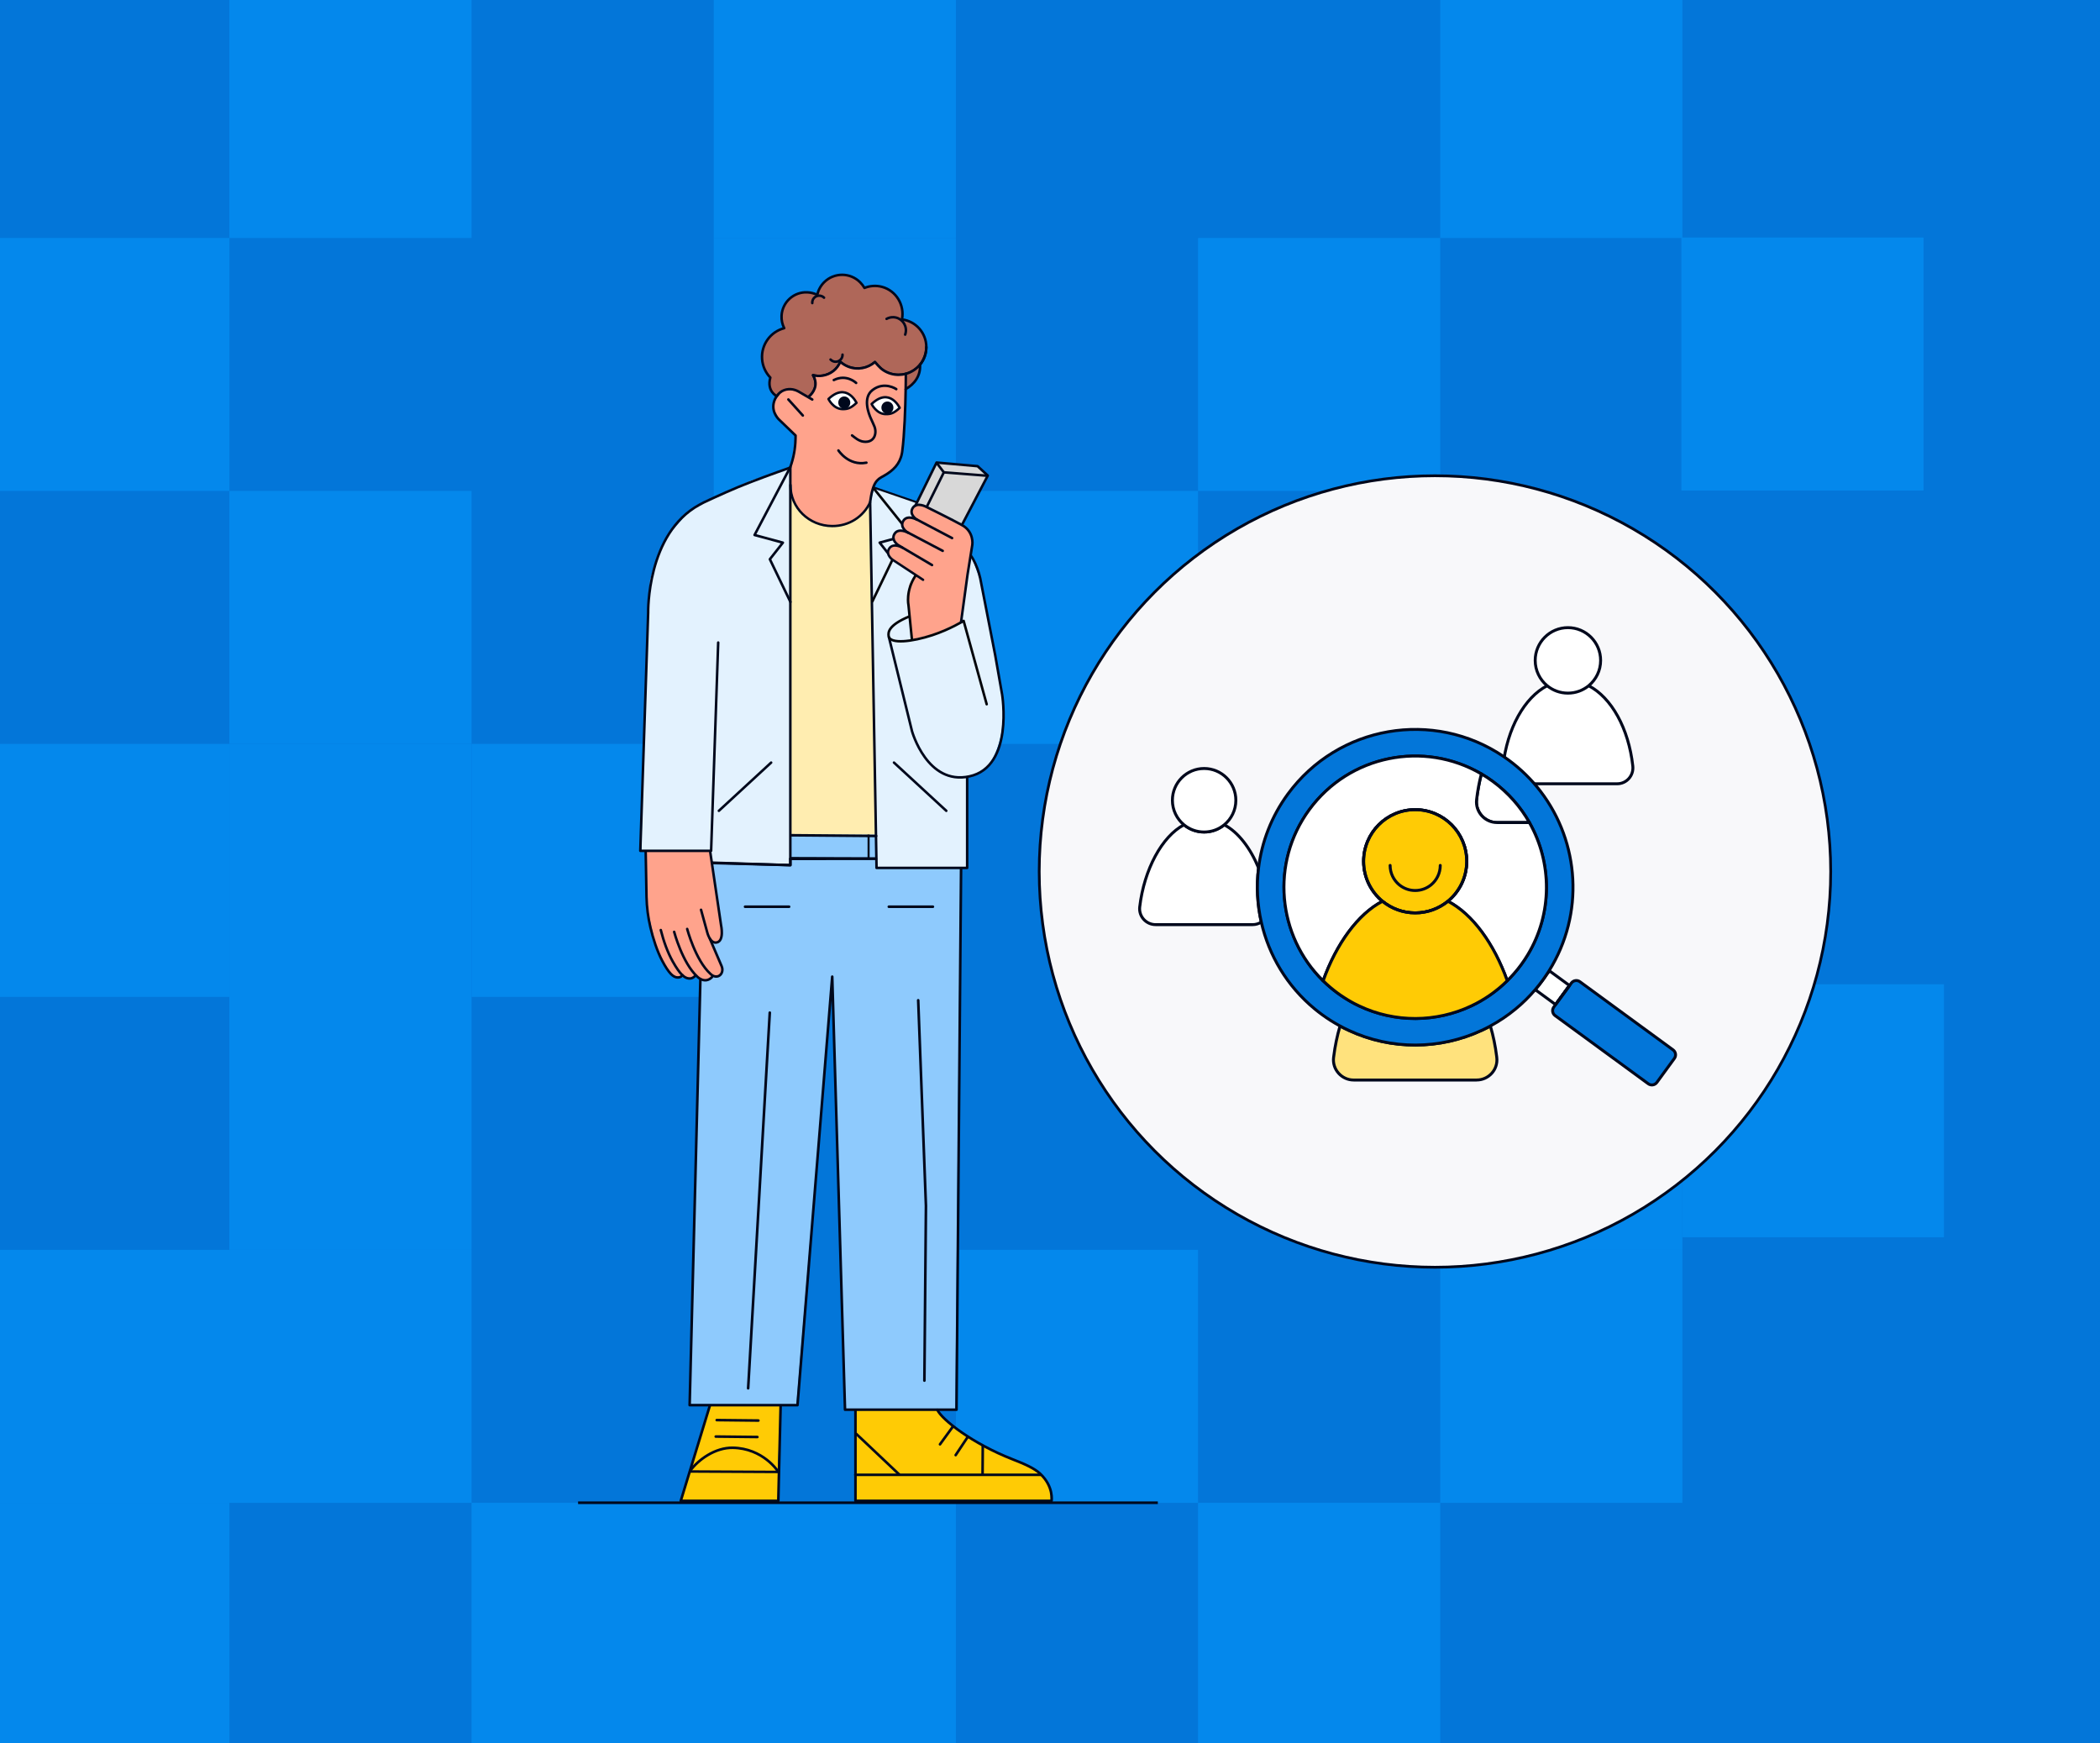 <?xml version="1.0" encoding="UTF-8"?>
<svg xmlns="http://www.w3.org/2000/svg" viewBox="0 0 800 664">
  <defs>
    <style>.cls-1,.cls-2,.cls-3,.cls-4,.cls-5,.cls-6,.cls-7,.cls-8,.cls-9,.cls-10,.cls-11,.cls-12,.cls-13,.cls-14,.cls-15,.cls-16,.cls-17,.cls-18,.cls-19{stroke-linejoin:round;}.cls-1,.cls-2,.cls-3,.cls-4,.cls-5,.cls-6,.cls-7,.cls-8,.cls-9,.cls-10,.cls-11,.cls-12,.cls-13,.cls-15,.cls-20,.cls-16,.cls-17,.cls-19{stroke:#00081c;}.cls-1,.cls-2,.cls-3,.cls-4,.cls-5,.cls-6,.cls-7,.cls-8,.cls-9,.cls-10,.cls-12,.cls-13,.cls-14,.cls-15,.cls-17{stroke-linecap:round;}.cls-1,.cls-8,.cls-9,.cls-11,.cls-12,.cls-13,.cls-14,.cls-15,.cls-20,.cls-16,.cls-18,.cls-19{fill:none;}.cls-2{fill:#f8f8fa;stroke-width:1.05px;}.cls-3,.cls-6{fill:#fff;}.cls-3,.cls-8{stroke-width:.91px;}.cls-4,.cls-5,.cls-6,.cls-7,.cls-9,.cls-17{stroke-width:1.12px;}.cls-4,.cls-21{fill:#0376d9;}.cls-5,.cls-22{fill:#ffcb05;}.cls-7{fill:#ffe27d;}.cls-10{fill:#af6759;}.cls-10,.cls-13,.cls-14,.cls-18,.cls-19{stroke-width:.96px;}.cls-11{stroke-width:.77px;}.cls-12{stroke-width:.99px;}.cls-14,.cls-18{stroke:#04050a;}.cls-15{stroke-width:.94px;}.cls-20{stroke-miterlimit:10;}.cls-16{stroke-width:.79px;}.cls-23{fill:#1ca653;}.cls-23,.cls-24,.cls-25,.cls-22,.cls-26,.cls-27,.cls-28,.cls-29,.cls-30,.cls-21{stroke-width:0px;}.cls-24{fill:#d8d8d8;}.cls-25{fill:#8ecafd;}.cls-26{fill:#ffedb0;}.cls-27{fill:#e3f2fe;}.cls-28{fill:#ffa38c;}.cls-29{fill:#0488ec;}.cls-30{fill:#00081c;}.cls-17{fill:#7780ff;}</style>
  </defs>
  <g id="Pattern">
    <rect class="cls-21" x="-6.82" y="-5.3" width="812.76" height="673.94"></rect>
    <rect class="cls-29" x="-4.86" y="572.51" width="92.25" height="96.37"></rect>
    <rect class="cls-29" x="-4.86" y="283.4" width="92.25" height="96.37"></rect>
    <rect class="cls-29" x="87.39" y="187.03" width="92.25" height="96.37"></rect>
    <rect class="cls-29" x="-4.86" y="90.66" width="92.25" height="96.37"></rect>
    <rect class="cls-29" x="87.39" y="-5.71" width="92.25" height="96.37"></rect>
    <rect class="cls-29" x="456.4" y="90.66" width="92.25" height="96.37"></rect>
    <rect class="cls-29" x="271.9" y="-5.71" width="92.25" height="96.37"></rect>
    <rect class="cls-29" x="271.9" y="90.66" width="92.25" height="96.37"></rect>
    <rect class="cls-29" x="179.64" y="283.4" width="92.25" height="96.37"></rect>
    <rect class="cls-29" x="-4.86" y="476.14" width="184.5" height="96.37"></rect>
    <rect class="cls-29" x="271.9" y="187.03" width="184.5" height="96.37"></rect>
    <rect class="cls-29" x="37.15" y="333.64" width="192.74" height="92.25" transform="translate(-246.25 513.29) rotate(-90)"></rect>
    <rect class="cls-29" x="179.64" y="572.51" width="184.5" height="96.37"></rect>
    <rect class="cls-29" x="640.9" y="374.97" width="99.66" height="96.37"></rect>
    <rect class="cls-29" x="362.09" y="478.2" width="96.37" height="92.25" transform="translate(-114.05 934.59) rotate(-90)"></rect>
    <rect class="cls-29" x="640.52" y="90.49" width="92.25" height="96.37"></rect>
    <rect class="cls-29" x="548.65" y="-5.71" width="92.25" height="96.37"></rect>
    <rect class="cls-29" x="548.65" y="476.14" width="92.25" height="96.37"></rect>
    <rect class="cls-29" x="456.4" y="572.51" width="92.25" height="96.37"></rect>
    <rect class="cls-29" x="498.4" y="333.64" width="192.74" height="92.25" transform="translate(215.01 974.54) rotate(-90)"></rect>
  </g>
  <g id="Content">
    <circle class="cls-2" cx="546.65" cy="332" r="150.76"></circle>
    <path class="cls-6" d="M605.21,261.23c8.66,4.51,15.22,16.21,16.81,30.59.4,3.59-2.33,6.76-5.94,6.76h-37.56c-3.61,0-6.34-3.17-5.94-6.76,1.59-14.37,8.15-26.08,16.81-30.59"></path>
    <path class="cls-6" d="M609.76,251.59c0,3.87-1.77,7.33-4.55,9.64-2.17,1.77-4.89,2.82-7.91,2.82s-5.74-1.05-7.91-2.82c-2.78-2.31-4.55-5.77-4.55-9.64,0-6.89,5.57-12.49,12.46-12.49s12.46,5.6,12.46,12.49Z"></path>
    <path class="cls-7" d="M562.53,411.44h-46.82c-4.6,0-8.21-4-7.68-8.57.02-.14.03-.29.06-.43.5-3.99,1.31-7.89,2.4-11.59,1.09.6,2.2,1.15,3.32,1.67,16.27,7.59,34.85,7.33,50.63,0,1.12-.51,2.23-1.07,3.32-1.67,1.09,3.7,1.9,7.59,2.39,11.58.02.14.03.29.05.43.55,4.57-3.08,8.57-7.67,8.57Z"></path>
    <path class="cls-6" d="M480.49,351.27c-.95.61-2.08.97-3.3.97h-36.95c-3.63,0-6.48-3.15-6.06-6.75,1.68-14.25,8.49-26.91,16.86-31.27,2.11,1.71,4.74,2.74,7.67,2.74s5.56-1.02,7.67-2.74c5.28,2.74,9.92,8.78,13.07,16.42-.85,6.9-.48,13.89,1.04,20.63Z"></path>
    <path class="cls-6" d="M470.8,304.87c0,3.76-1.71,7.11-4.42,9.35-2.11,1.71-4.74,2.74-7.67,2.74s-5.56-1.02-7.67-2.74c-2.7-2.24-4.41-5.59-4.41-9.35,0-6.68,5.4-12.11,12.08-12.11s12.09,5.43,12.09,12.11Z"></path>
    <path class="cls-6" d="M597.91,375.44l-5.3,7.25-7.76-5.68h0c.49-.57.96-1.14,1.42-1.73.46-.59.91-1.18,1.36-1.8.23-.31.45-.61.66-.92.2-.29.39-.57.59-.86.23-.33.45-.67.67-1,.2-.31.41-.63.6-.94l7.75,5.68Z"></path>
    <path class="cls-17" d="M590.15,369.76h0c-.2.31-.4.63-.6.94.2-.31.4-.63.6-.94Z"></path>
    <polygon class="cls-17" points="597.92 375.44 592.61 382.69 597.91 375.44 597.92 375.44"></polygon>
    <path class="cls-4" d="M637.86,403.21l-6.68,9.15c-.77,1.04-2.23,1.26-3.27.5l-35.48-25.96c-1.04-.76-1.27-2.21-.51-3.25l.69-.95,5.31-7.25.69-.95c.76-1.04,2.22-1.27,3.26-.51l35.48,25.96c1.04.76,1.27,2.22.51,3.26Z"></path>
    <polygon class="cls-17" points="597.92 375.44 592.61 382.69 597.91 375.44 597.92 375.44"></polygon>
    <path class="cls-17" d="M590.15,369.76c-.2.31-.39.63-.6.94.2-.31.41-.63.6-.94h0Z"></path>
    <path class="cls-4" d="M586.83,301.41c-3.39-4.43-7.47-8.47-12.22-11.94-.6-.44-1.2-.87-1.81-1.27-26.66-18.06-63.04-11.89-82.2,14.31-6.28,8.58-9.95,18.28-11.15,28.13-.85,6.9-.48,13.89,1.04,20.63,2.86,12.63,9.78,24.39,20.42,33.14.87.72,1.78,1.42,2.71,2.1,2.22,1.63,4.52,3.07,6.87,4.34,1.09.6,2.2,1.15,3.32,1.67,16.27,7.59,34.85,7.33,50.63,0,1.12-.51,2.23-1.07,3.32-1.67,3.36-1.81,6.57-3.97,9.57-6.44,2.69-2.2,5.19-4.67,7.53-7.4h0c.47-.57.95-1.14,1.42-1.73.46-.59.91-1.18,1.36-1.8.23-.31.45-.61.66-.92.2-.29.39-.57.59-.86.23-.33.45-.67.67-1,.2-.31.4-.63.6-.94h0c13.44-21.55,11.64-48.85-3.33-68.35ZM581.96,363.77c-.76,1.27-1.6,2.52-2.49,3.74-.9,1.22-1.84,2.4-2.83,3.5-.79.91-1.61,1.77-2.46,2.6-.51.51-1.03,1-1.56,1.48-.26.24-.52.47-.79.7-.12.11-.25.22-.38.33-.25.22-.51.43-.77.64-2.07,1.7-4.25,3.2-6.53,4.52h0s0,0-.02.02c-.6.35-1.21.68-1.82,1-.62.32-1.24.63-1.86.92-13.27,6.26-28.97,6.49-42.67,0-.63-.29-1.26-.6-1.88-.93-.3-.16-.6-.33-.9-.49-.31-.16-.61-.33-.91-.52h0c-.35-.2-.7-.41-1.05-.63-.24-.14-.47-.29-.69-.43-.92-.58-1.84-1.2-2.74-1.86-1.99-1.46-3.85-3.04-5.56-4.73-17.42-17.11-20.11-44.85-5.27-65.15,15.27-20.87,43.7-26.43,65.55-13.65,1.47.86,2.91,1.8,4.31,2.83,5.91,4.33,10.6,9.71,13.99,15.7,8.68,15.34,8.85,34.65-.66,50.42Z"></path>
    <path class="cls-6" d="M582.63,313.35h-12.29c-4.68,0-8.36-4.08-7.82-8.73.39-3.36,1-6.64,1.81-9.8,1.47.86,2.91,1.8,4.31,2.83,5.91,4.33,10.6,9.71,13.99,15.7Z"></path>
    <path class="cls-6" d="M581.96,363.77c-.76,1.27-1.6,2.52-2.49,3.74-.9,1.22-1.84,2.4-2.83,3.5-.79.91-1.61,1.77-2.46,2.6-5.06-14.12-13.23-25.41-22.6-30.28,4.39-3.64,7.17-9.1,7.17-15.21,0-10.85-8.77-19.68-19.63-19.68s-19.65,8.83-19.65,19.68c0,6.11,2.78,11.56,7.18,15.21-9.37,4.88-17.54,16.16-22.61,30.29-17.42-17.11-20.11-44.85-5.27-65.15,15.27-20.87,43.7-26.43,65.55-13.65-.81,3.16-1.42,6.44-1.81,9.8-.54,4.65,3.14,8.73,7.82,8.73h12.29c8.68,15.34,8.85,34.65-.66,50.42Z"></path>
    <path class="cls-5" d="M539.12,308.44c-10.87,0-19.65,8.83-19.65,19.68,0,6.11,2.78,11.56,7.18,15.21,1.73,1.4,3.69,2.53,5.82,3.29,2.06.74,4.29,1.15,6.65,1.15s4.58-.41,6.65-1.15c2.13-.76,4.09-1.89,5.81-3.29,4.39-3.64,7.17-9.1,7.17-15.21,0-10.85-8.77-19.68-19.63-19.68Z"></path>
    <path class="cls-5" d="M574.19,373.61c-.51.51-1.03,1-1.56,1.48-.26.24-.52.47-.79.7-.12.11-.25.22-.38.33-.25.22-.51.43-.77.64-2.07,1.7-4.25,3.2-6.53,4.52h0s0,0-.02.02c-.6.34-1.21.68-1.82,1-.62.32-1.24.63-1.86.92-13.27,6.26-28.97,6.49-42.67,0-.63-.29-1.26-.6-1.88-.93-.3-.16-.6-.33-.9-.49-.31-.17-.61-.34-.91-.52h0c-.35-.2-.7-.41-1.05-.63-.24-.14-.47-.29-.69-.43-.92-.58-1.84-1.2-2.74-1.86-1.99-1.46-3.85-3.04-5.56-4.73,5.07-14.13,13.25-25.41,22.61-30.29,1.73,1.4,3.69,2.53,5.82,3.29,2.06.74,4.29,1.15,6.65,1.15s4.58-.41,6.65-1.15c2.13-.76,4.09-1.89,5.81-3.29,9.38,4.88,17.54,16.16,22.6,30.28Z"></path>
    <path class="cls-9" d="M539.12,308.44c-10.87,0-19.65,8.83-19.65,19.68,0,6.11,2.78,11.56,7.18,15.21,1.73,1.4,3.69,2.53,5.82,3.29,2.06.74,4.29,1.15,6.65,1.15s4.58-.41,6.65-1.15c2.13-.76,4.09-1.89,5.81-3.29,4.39-3.64,7.17-9.1,7.17-15.21,0-10.85-8.77-19.68-19.63-19.68ZM548.67,329.68c0,2.97-1.36,5.63-3.49,7.4-.84.68-1.8,1.23-2.83,1.6-1,.36-2.09.56-3.23.56s-2.24-.2-3.23-.56c-1.04-.37-1.99-.92-2.83-1.6-2.14-1.77-3.49-4.43-3.49-7.4"></path>
    <path class="cls-25" d="M363.92,536.73h-41.77s-2.85-97.94-2.85-97.94l-2.26-66.13-7.06,83.41-6.61,79.01-40.41-.15,3.65-153.78,1.33-52.61,31.18-.87-.81-12.99,37.21.17,1.05,15.78,29.29-.15-1.95,206.26Z"></path>
    <path class="cls-23" d="M335.46,292.86l.61,21.9-33.97-.25v-21.77s33.37.12,33.37.12Z"></path>
    <path class="cls-22" d="M357,536.95l-30.93.39.19,24.43h69.32s-.49-1.46-.49-1.46l-15.99-7.37-12.41-6.98-5.42-4.17-4.26-4.85Z"></path>
    <path class="cls-22" d="M296.22,560.89l-33.34-.62,7.57-24.89,27.01.08-1.23,25.43Z"></path>
    <path class="cls-22" d="M296.76,560.74l-.25,11.02h-37.16s3.51-11.19,3.51-11.19l33.9.17Z"></path>
    <path class="cls-22" d="M396,561.72l2.48,2.48,1.5,2.76.28,4.81-74.51-.29.28-9.47,69.97-.28Z"></path>
    <path class="cls-16" d="M335.11,292.49h-32.94"></path>
    <path class="cls-16" d="M335.6,314.66h-33.43"></path>
    <path class="cls-16" d="M335.6,326.97l-37.28-.12"></path>
    <path class="cls-16" d="M330.89,314.52v12.74"></path>
    <path class="cls-12" d="M366.12,330.58l-1.74,206.45h-42.47s-4.87-164.97-4.87-164.97l-13.23,163.23h-41.09s5.22-206.75,5.22-206.75"></path>
    <path class="cls-12" d="M297.38,535.71l-.63,25.38-.25,10.67h-37.16s11.06-36.21,11.06-36.21"></path>
    <path class="cls-15" d="M262.86,560.57l33.6.17"></path>
    <path class="cls-12" d="M272.66,547.26l15.87.17"></path>
    <path class="cls-12" d="M273.04,540.99l15.87.17"></path>
    <path class="cls-12" d="M296.32,560.45s-5.62-8.74-17.2-8.92c-6.65-.1-13.11,4.5-16.25,8.85"></path>
    <path class="cls-12" d="M325.89,537.38v34.38h74.7s.91-5.39-4.3-10.32c-2.2-2.09-6.01-3.75-10.6-5.54-15.17-5.93-26.74-14.96-28.62-18.81"></path>
    <path class="cls-12" d="M396.37,561.84h-70.52"></path>
    <path class="cls-12" d="M374.31,561.76l.08-10.98"></path>
    <path class="cls-12" d="M342.61,561.76l-16.47-15.58"></path>
    <path class="cls-12" d="M368.66,547.4l-4.6,6.93"></path>
    <path class="cls-12" d="M363.02,543.44l-4.93,6.78"></path>
    <polygon class="cls-26" points="334.87 191.56 302.66 191.56 301.63 188.8 297.13 191.56 297.13 317.93 334.87 317.93 334.87 191.56"></polygon>
    <path class="cls-10" d="M352.88,132.2c0,2.53-.89,4.87-2.37,6.69-1.38,1.68-3.26,2.94-5.42,3.52-.02,0-.04.02-.05.02-.87.24-1.78.36-2.72.36-2.09,0-4.03-.6-5.67-1.65-.81-.52-1.52-1.18-2.17-1.9l-1.17-1.31c-2.73,2.38-6.66,3.17-10.25,1.73-1.11-.45-2.09-1.08-2.94-1.83h0c-1.13,2.79-3.6,4.79-6.78,5.29-1.25.19-2.46.11-3.6-.19,2.27,3.95-.09,6.85-1.52,8.13-.03.03-.07.05-.1.08-.47.41-.83.63-.83.63l-10.81-.82-.59-.05s-3.89-1.83-2.43-7.06c-.89-.92-1.62-1.99-2.16-3.18-.54-1.19-.88-2.49-.98-3.86-.41-5.54,3.24-10.45,8.43-11.78-.72-1.41-1.09-3.02-1.01-4.71.25-5.19,4.64-9.19,9.81-8.95,1.35.06,2.64.41,3.78.96.38-1.75,1.26-3.41,2.61-4.78,3.8-3.8,9.93-3.8,13.73,0,.65.65,1.22,1.39,1.65,2.15,2.05-.83,4.39-1.03,6.7-.41,5.4,1.46,8.67,6.98,7.58,12.41,5.22.64,9.28,5.1,9.28,10.51Z"></path>
    <path class="cls-28" d="M345.09,143.56c0,.19,0,.39,0,.59-.08,5.97-1.21,24.98-1.39,28.01v.02h0c-.02.26-.02.39-.02.39,0,0-.02.07-.08.2h0c-.34.95-1.9,4.83-4.4,6.73-.84.64-1.65,1.22-2.37,1.74,0,0-.02,0-.02.02-1.22.86-2.19,1.52-2.66,1.82-.2.13-.31.2-.31.2l-.11.31-1.87,5.3-1.89,5.37s-7.19,7.45-15.09,5.96c-7.9-1.48-12.55-8.22-12.89-9.82-.34-1.59-.88-11.31-.88-11.31l2.02-13.06-5.79-5.44-2.98-5.44s.56-2.17,2.12-4.17c.5-.64,1.1-1.26,1.83-1.8,2.23-1.63,7.37.71,9.8,1.99.57.3.99.54,1.19.65l-1.09-.73,2.1-2.93.13-3.55-.71-1.65,3.6.19s.19.16,3.45-1.1c.35-.13,2.93-2.89,3.33-4.19.06-.2,1.94,2.37,5.93,2.52,3.99.16,7.26-2.42,7.26-2.42,0,0,4.57,6.01,9.95,4.82,1.62-.36,1.78-.32,1.78-.32,0,.08.02.15.02.23.02.21.02.51.02.9Z"></path>
    <path class="cls-24" d="M366.31,199.7l-15.64-7.54-1.29-.25,7.5-15.59,15.39,1.4,3.8,3.69-9.77,18.29Z"></path>
    <path class="cls-27" d="M368.46,296.35l-.16,33.97-34.16.12-1.49-91.06-1.19-46.91,1.42-6.27,9.27,2.46,6.86,2.45,21.08,20.9,3.51,9.46,8.49,45.69s1.46,14.52-5.34,24.01c-2.08,2.9-4.77,3.69-8.28,5.19h0Z"></path>
    <path class="cls-27" d="M270.44,324.15l.94,4.63,29.48.88.28-138.53-.32-12.81-14.73,4.77-9.7,4.18-13.73,7.28-6.69,7.72c-2.73,3.15-4.76,6.84-5.96,10.82l-2.35,7.82-.45,8.78-1.37,43.2s-1.55,39.68-1.41,51.05c0,.74,20.19.07,26.02.2h0Z"></path>
    <path class="cls-28" d="M365.65,237l-9.78,4.57-8.44,1.97s-1.83-9.5-1.4-16.25l.28-4.43,2.19-3.87-9.5-6.76s-1.68-2.3-.15-3.56c1.54-1.26,3.57-1.23,3.57-1.23,0,0-1.95-1.05-1.78-2.86.06-.64.6-1.86,1.48-2.11,1.29-.37,3.38.18,3.38.18,0,0-2.14-1.99-1.6-3.26.24-.54.71-1.72,1.56-1.97,1.11-.32,2.62.36,2.62.36,0,0-1.02-3.84-.2-4.55.82-.72,2.77-1.32,5.13.04,2.35,1.35,14.9,7.88,14.9,7.88,0,0,2.67,1.02,2.31,6.35-.36,5.34-4.55,29.52-4.55,29.52h-.02Z"></path>
    <path class="cls-28" d="M270.22,324.22l-24.13.04v19.42s3.73,16.84,3.73,16.84c0,0,3.96,7.93,5.17,9.86,1.21,1.92,4.91,1.71,6.68,2.14,1.78.43,3.15-1.13,3.15-1.13,0,0,1.76,2.47,4.04,1.9,2.27-.56,2.26-1.89,2.26-1.89,0,0,2.07,1.05,3.21-.37,1.14-1.42-.02-3.55-.02-3.55l-3.83-9.31,1.14.57,1.92.07s1.85-1.85,1.63-2.98c-.22-1.13-2.84-20.97-2.84-20.97l-2.09-10.63v-.02Z"></path>
    <path class="cls-13" d="M309.44,152.2l-5.11-2.97c-.93-.54-1.97-.91-3.05-.97-2.28-.14-4.63.87-5.97,3.63-2.07,4.31.94,7.44,1.43,7.92l6.34,6.1-.03,1.4c-.08,3.62-.75,7.19-1.97,10.59v151.68s-29.83-.95-29.83-.95"></path>
    <path class="cls-19" d="M368.44,296.11v34.52h-34.52s-1.97-113.45-2.44-139.19c0-.1.11-1.2.38-2.58.15-.79.34-1.67.6-2.51.28-.93.64-1.91,1.27-2.79.12-.17.26-.34.41-.51.43-.47.96-.9,1.61-1.25.35-.18.7-.38,1.04-.57,0,0,.02,0,.02-.02,3.47-1.97,5.99-4.43,6.77-8.46h0c.04-.2.08-.39.1-.59h0s0-.02,0-.02c.02-.06.02-.11.03-.18.85-6.4,1.19-16.72,1.31-23.73"></path>
    <path class="cls-13" d="M305.84,158.29l-5.51-6.11"></path>
    <path class="cls-13" d="M341.44,148.24s-4.53-3.13-9.06.35c-3.83,2.94-1.44,9.04-.61,10.86.4.89,1,2.16,1.36,3.06.99,2.53.04,6.2-4.06,5.76-1.96-.2-3.58-1.73-4.48-2.4"></path>
    <path class="cls-13" d="M326.15,145.88s-3.62-3.52-8.51-1.1"></path>
    <path class="cls-13" d="M319.4,171.6s3.85,5.99,10.66,4.66"></path>
    <path class="cls-3" d="M342.74,155.36c-2.11,2-3.39,2.48-5.48,2.4-3.43-.14-5.21-3.84-5.21-3.84v-.02c6.89-6.56,10.68,1.45,10.68,1.45v.02h0Z"></path>
    <path class="cls-3" d="M326.3,153.45c-2.11,2-3.39,2.48-5.48,2.4-3.43-.14-5.21-3.84-5.21-3.84v-.02c6.89-6.56,10.68,1.45,10.68,1.45v.02h0Z"></path>
    <path class="cls-13" d="M301.1,177.9l-13.65,25.91,10.79,2.92-4.96,6.31,7.83,16.27"></path>
    <path class="cls-18" d="M339.98,213.24l-7.74,16.07"></path>
    <path class="cls-13" d="M340.39,205.29l-5.28,1.43,3.04,3.86"></path>
    <path class="cls-18" d="M332.58,185.72l11.08,13.83"></path>
    <path class="cls-11" d="M332.88,185.72l16.23,5.57"></path>
    <path class="cls-8" d="M301.12,184.74c-.05,8.71,7.1,15.61,15.88,15.66,6.47.04,11.96-3.6,14.48-9.07"></path>
    <path class="cls-13" d="M293.77,290.51l-19.92,18.37"></path>
    <path class="cls-13" d="M340.56,290.51l19.93,18.37"></path>
    <path class="cls-13" d="M301.1,327.18h32.6s-19.32,0-19.32,0"></path>
    <path class="cls-13" d="M273.6,244.78l-2.7,79.34h-26.98s3-90.72,3-90.72c0,0-.65-30.22,19.58-41.14.52-.28,1.02-.57,1.53-.82,4.89-2.32,12.11-5.56,17.35-7.57,8.28-3.19,15.38-5.63,15.38-5.63"></path>
    <path class="cls-14" d="M367.1,236.53l8.78,31.75"></path>
    <path class="cls-13" d="M338.64,242.76l8.79,35.78s5.76,20.73,21.86,17.22c17.03-3.71,12.47-31.17,12.47-31.17l-2.64-15.02-5.32-27.32c-.43-2.6-1.15-5.15-2.25-7.55-.5-1.09-.99-2.04-1.64-2.95"></path>
    <path class="cls-18" d="M367.14,236.5s-5.41,3.32-11.98,5.47c-7.47,2.45-16.23,3.59-16.64.29-.16-1.27-.3-4.03,7.87-7.42"></path>
    <path class="cls-13" d="M366.13,236.87l2.45-17.94,1.83-11.42s.76-4.94-4.03-7.54c-4.79-2.6-13.51-6.88-13.51-6.88,0,0-3.55-1.96-5.1.33-1.68,2.49,1.38,4.43,1.38,4.43l13.55,7.13"></path>
    <path class="cls-13" d="M349.3,197.96s-3.55-1.96-5.1.33c-1.68,2.49,1.38,4.43,1.38,4.43l13.55,7.13"></path>
    <path class="cls-13" d="M345.94,202.93s-3.55-1.96-5.1.33c-1.68,2.49,1.38,4.43,1.38,4.43l12.84,7.57"></path>
    <path class="cls-8" d="M343.86,208.67s-3.53-2.06-5.07.23c-1.68,2.49,1.38,4.43,1.38,4.43l11.48,7.55"></path>
    <path class="cls-14" d="M347.37,243.32l-1.28-12.74s-1.2-5.46,2.66-11.25"></path>
    <path class="cls-13" d="M366.48,199.92l9.82-18.75-3.89-3.58-15.62-1.38-8.06,16.4"></path>
    <path class="cls-13" d="M375.66,181.2l-16.1-1.26-6.43,12.98"></path>
    <path class="cls-13" d="M359.55,179.93l-2.57-3.37"></path>
    <path class="cls-13" d="M314.38,327.18h-13.28s0,2.4,0,2.4l-29.72-.8"></path>
    <path class="cls-13" d="M251.73,354.3c1.12,4.4,2.58,8.47,4.56,12,2.87,5.11,4.55,6.28,6.11,6.45,1.4.16,2.24-.83,2.24-.83"></path>
    <path class="cls-13" d="M245.98,324.6l.31,17.08c.09,3.9.58,7.78,1.48,11.57,1.04,4.41,2.6,9.14,4.45,12.66,2.69,5.11,4.27,6.28,5.72,6.45,1.31.16,2.1-.83,2.1-.83"></path>
    <path class="cls-13" d="M270.59,324.71l4.1,27.75s1.32,6-1.68,6.58c-2.6.5-3.62-3.98-3.62-3.98l-2.33-8.48"></path>
    <path class="cls-13" d="M256.82,354.99s3.14,11.86,8.8,17.05c0,0,2.83,2.98,5.58.24"></path>
    <path class="cls-13" d="M270.43,357.62l4.43,10.33c.15.34.26.71.31,1.08.25,2.38-1.97,3.9-4.06,2.37-.33-.25-.53-.46-.53-.46-5.66-5.19-8.8-17.05-8.8-17.05"></path>
    <path class="cls-30" d="M338.06,157.63c-1.26,0-2.29-1.05-2.29-2.34s1.03-2.34,2.29-2.34c1.26,0,2.29,1.05,2.29,2.34,0,1.29-1.03,2.34-2.29,2.34Z"></path>
    <path class="cls-30" d="M321.63,155.71c-1.26,0-2.29-1.05-2.29-2.34s1.03-2.34,2.29-2.34c1.26,0,2.29,1.05,2.29,2.34,0,1.29-1.03,2.34-2.29,2.34Z"></path>
    <path class="cls-10" d="M345.02,148.25c.03-1.55.05-2.95.05-4.1,0-.2,0-.4,0-.59,0-.42.01-.81,0-1.15,2.16-.58,4.04-1.84,5.42-3.52.28,4.42-2.3,7.55-5.49,9.36Z"></path>
    <path class="cls-13" d="M308.11,151.13s.07-.05.1-.08c1.43-1.28,3.8-4.18,1.52-8.13,1.14.31,2.36.38,3.6.19,3.18-.5,5.65-2.5,6.78-5.29h0c.85.75,1.83,1.38,2.94,1.83,3.59,1.44,7.52.65,10.25-1.73l1.17,1.31c.64.72,1.35,1.38,2.17,1.9,1.64,1.05,3.58,1.65,5.67,1.65.94,0,1.85-.12,2.72-.36.02,0,.04,0,.05-.02"></path>
    <path class="cls-13" d="M352.88,132.2c0,2.53-.89,4.87-2.37,6.69"></path>
    <path class="cls-13" d="M337.74,121.47c.8-.45,1.73-.68,2.71-.62,2.74.16,4.82,2.51,4.65,5.26-.03.47-.12.93-.27,1.36"></path>
    <path class="cls-13" d="M309.44,115.46c-.03-.49.07-.99.31-1.45.7-1.28,2.3-1.75,3.58-1.05.22.12.42.27.59.44"></path>
    <path class="cls-13" d="M320.96,135.1c.01.49-.11.98-.37,1.43-.75,1.25-2.37,1.65-3.62.9-.21-.13-.41-.29-.57-.46"></path>
    <line class="cls-12" x1="301.29" y1="318.19" x2="333.76" y2="318.46"></line>
    <line class="cls-20" x1="220.22" y1="572.47" x2="441.08" y2="572.47"></line>
    <line class="cls-1" x1="283.83" y1="345.42" x2="300.61" y2="345.42"></line>
    <line class="cls-1" x1="293.25" y1="385.77" x2="285.01" y2="528.88"></line>
    <polyline class="cls-1" points="349.79 381.05 352.74 459.39 352.15 525.94"></polyline>
    <line class="cls-1" x1="338.6" y1="345.42" x2="355.39" y2="345.42"></line>
  </g>
</svg>
